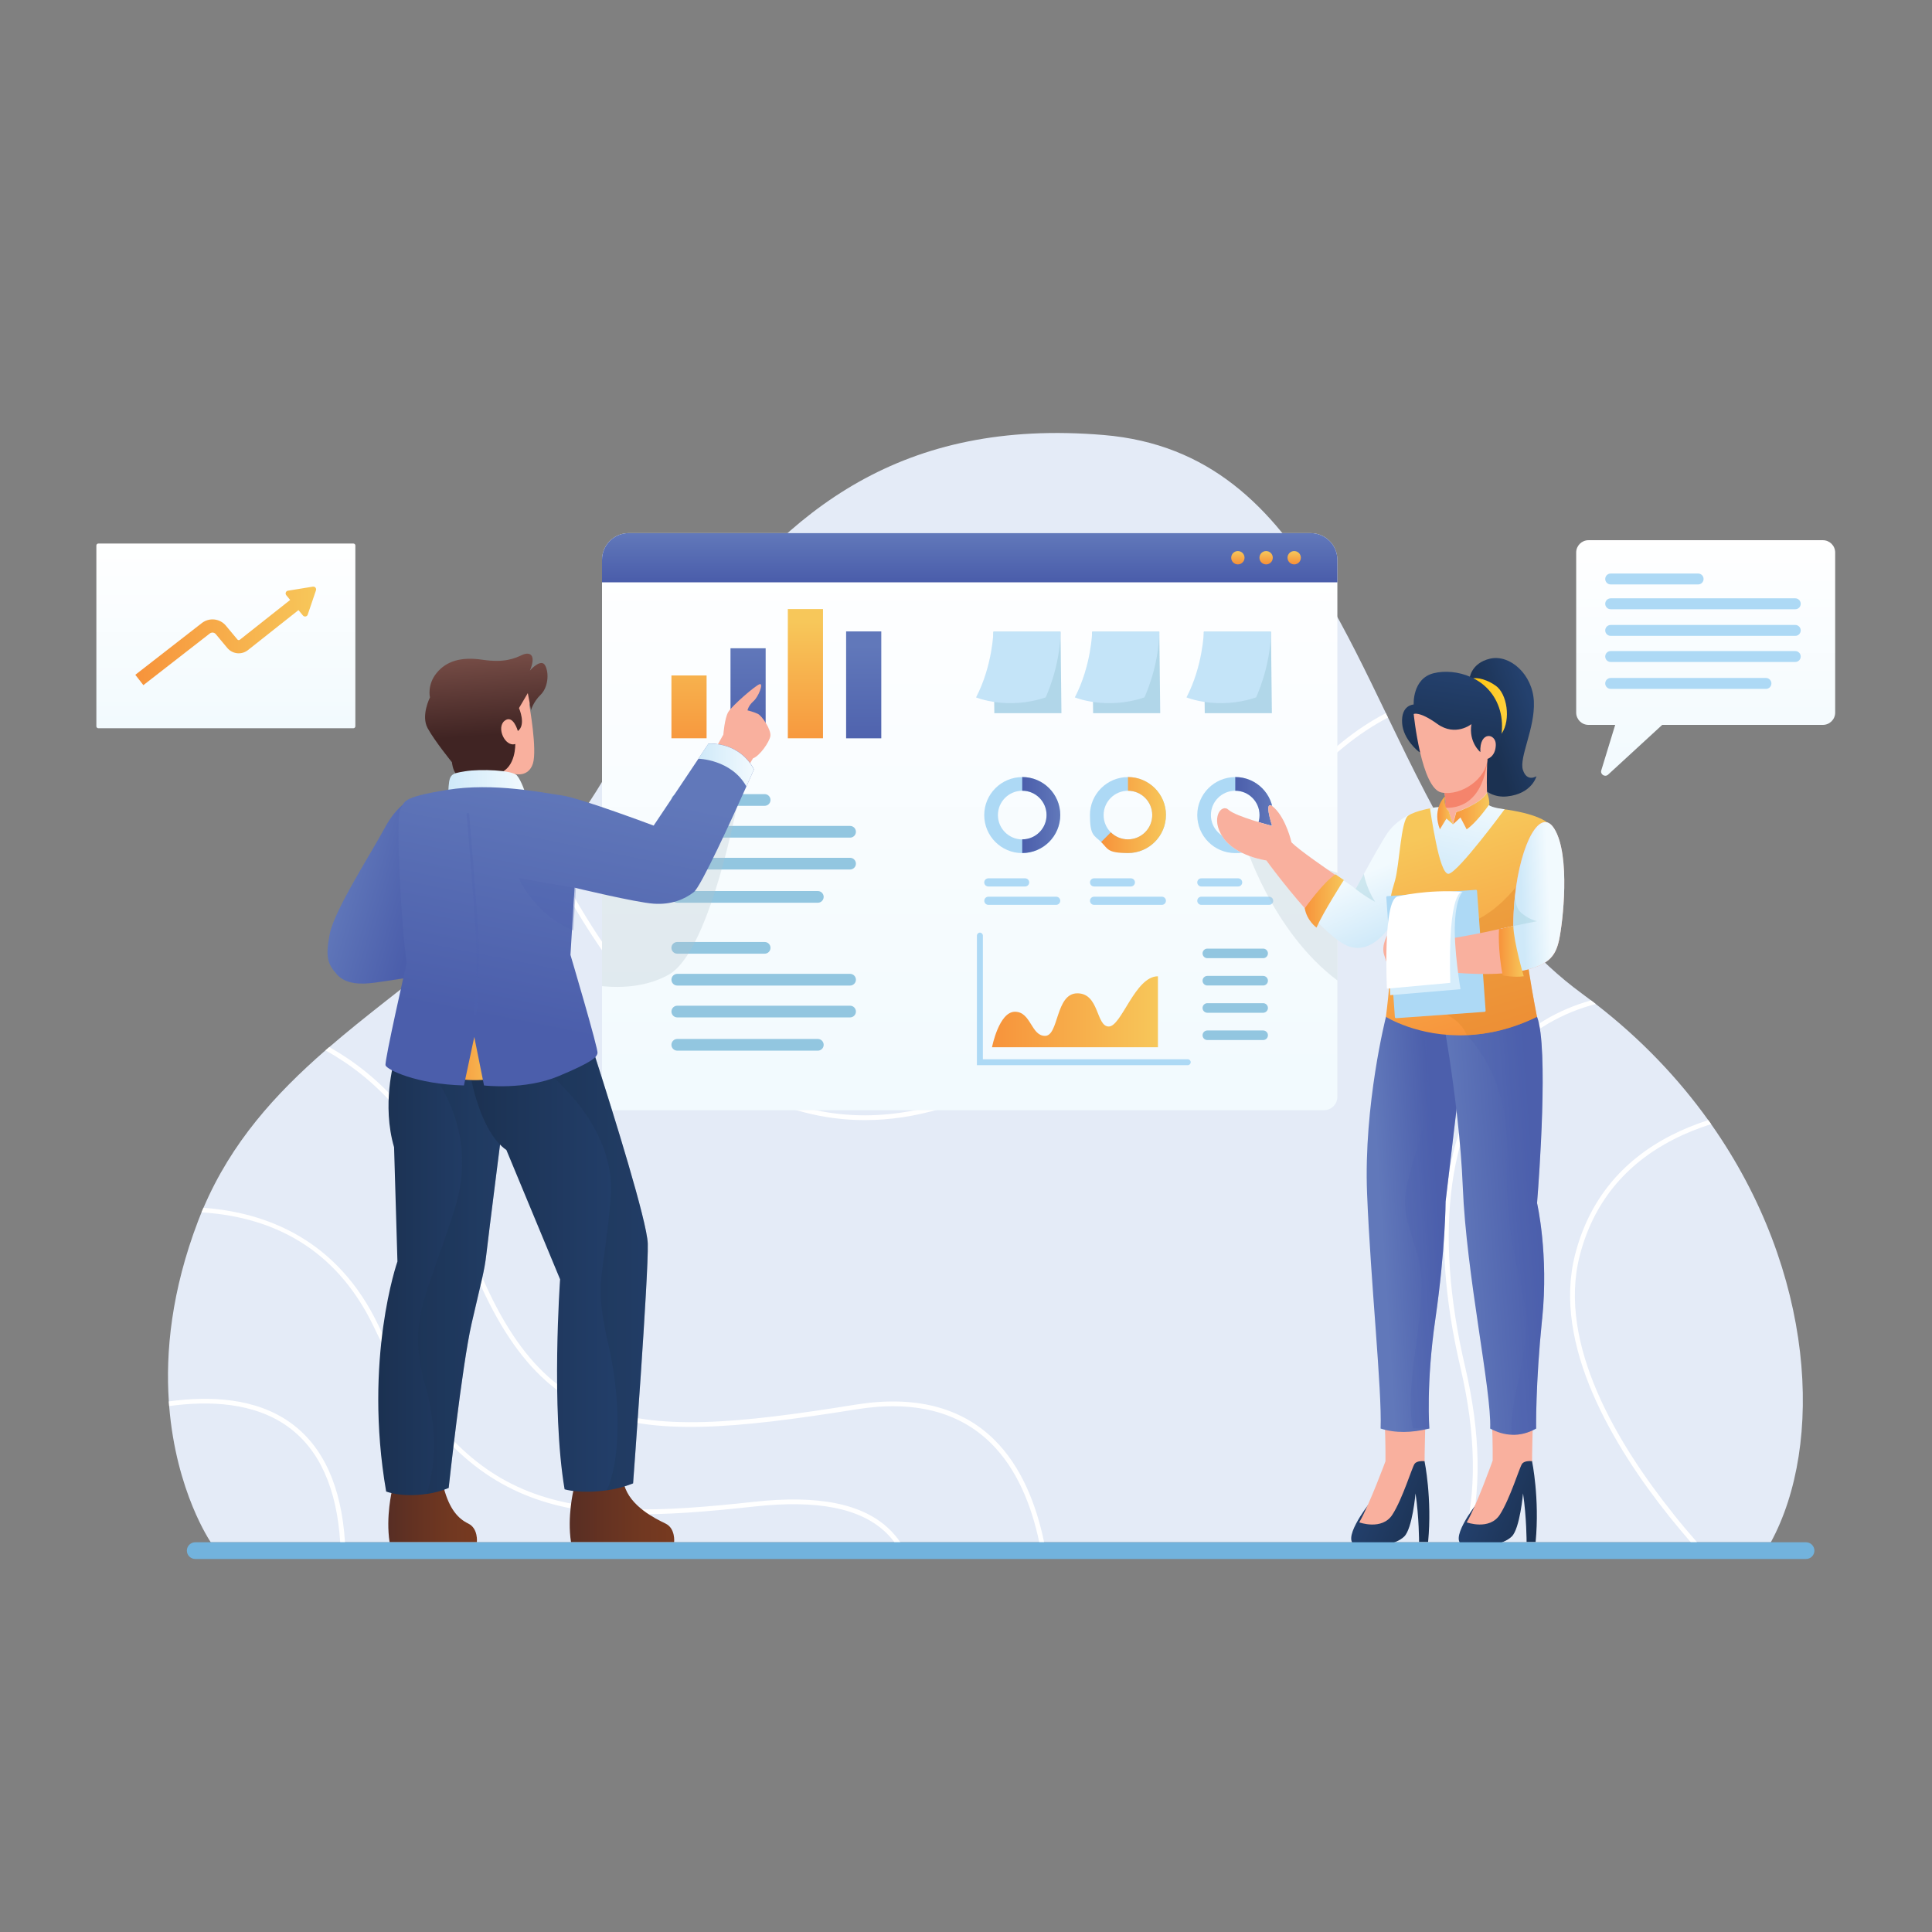 <svg xmlns="http://www.w3.org/2000/svg" xmlns:xlink="http://www.w3.org/1999/xlink" id="Layer_1" x="0px" y="0px" viewBox="0 0 1000 1000" style="enable-background:new 0 0 1000 1000;" xml:space="preserve"><rect x="0" y="0" width="1000" height="1000" fill="#808080" stroke="none"/><style type="text/css">	.st0{fill:#E4EBF7;}	.st1{fill:#FFFFFF;}	.st2{fill:url(#SVGID_1_);}	.st3{fill:url(#SVGID_00000065760762149562708200000007158640465174321540_);}	.st4{fill:url(#SVGID_00000147181608097034004890000016474088600327726245_);}	.st5{fill:url(#SVGID_00000062870613824248033710000007069799781996242609_);}	.st6{fill:url(#SVGID_00000085240884677710493760000013111325017339425467_);}	.st7{opacity:0.7;}	.st8{fill:#92C6E0;}	.st9{fill:#ADD9F5;}	.st10{fill:url(#SVGID_00000020381242496609320700000009600856094211419317_);}	.st11{fill:url(#SVGID_00000163793550675111898580000015749047546818103738_);}	.st12{fill:url(#SVGID_00000007423628440658704890000009515449966599372423_);}	.st13{fill:url(#SVGID_00000044149597123283747540000011992608327907617978_);}	.st14{fill:url(#SVGID_00000068670367628347453370000017584628901239709830_);}	.st15{fill:url(#SVGID_00000164482719951049701550000002339367540745041570_);}	.st16{fill:url(#SVGID_00000139274122614151508280000009251014538772993453_);}	.st17{fill:url(#SVGID_00000072960452572382132670000009535101432137338557_);}	.st18{opacity:0.3;fill:#B0C1CC;enable-background:new    ;}	.st19{fill:url(#SVGID_00000034061926466296362550000017818399653440608918_);}	.st20{fill:#F9B09E;}	.st21{fill:url(#SVGID_00000114752575342392398950000008260538541741630881_);}	.st22{fill:url(#SVGID_00000043440250242463571900000012684668924235140006_);}	.st23{opacity:0.3;fill:#4D63AE;enable-background:new    ;}	.st24{fill:url(#SVGID_00000017500556570304798870000017616494442016206472_);}	.st25{fill:url(#SVGID_00000134937018759353252680000014457295605351481488_);}	.st26{fill:url(#SVGID_00000182490482891869178410000009058849487957136826_);}	.st27{opacity:0.5;fill:#E48C31;enable-background:new    ;}	.st28{fill:url(#SVGID_00000003099733903420041320000016862857018057332378_);}	.st29{opacity:0.4;fill:#9FCEDB;enable-background:new    ;}	.st30{fill:url(#SVGID_00000001636194198264348680000010787002471033280906_);}	.st31{fill:url(#SVGID_00000070089323841997103760000018210073281281790347_);}	.st32{fill:url(#SVGID_00000047748076473215534410000000175523400453074060_);}	.st33{fill:url(#SVGID_00000069355804075242267330000015642479347866145191_);}	.st34{fill:#F5846C;}	.st35{fill:url(#SVGID_00000008134299197778362570000005294885529566438574_);}	.st36{fill:url(#SVGID_00000096039481673298465250000005610614796598718906_);}	.st37{fill:url(#SVGID_00000085934167721914665120000018335876513068908940_);}	.st38{fill:url(#SVGID_00000022547466092192112070000015289741150188608416_);}	.st39{fill:#D6EDFB;}	.st40{fill:url(#SVGID_00000054947845858193948500000000734774265554405542_);}	.st41{fill:url(#SVGID_00000059299990501671894600000011636235610476466327_);}	.st42{fill:url(#SVGID_00000132784823071924067270000018310683435295385006_);}	.st43{opacity:0.3;fill:#1C3253;enable-background:new    ;}	.st44{fill:url(#SVGID_00000143613833820617470950000007321460236287805863_);}	.st45{fill:url(#SVGID_00000110447673320721299220000017981230131694352519_);}	.st46{fill:url(#SVGID_00000152242438394901440120000013724370656447180688_);}	.st47{fill:url(#SVGID_00000041278674207672310120000007281002461236504707_);}	.st48{fill:url(#SVGID_00000182489984960446847690000006091319916945853323_);}	.st49{fill:url(#SVGID_00000139262354590207575010000012959716923479177361_);}	.st50{fill:url(#SVGID_00000027563592896339285210000004768479807159933065_);}	.st51{fill:#72B3DD;}	.st52{fill:url(#SVGID_00000165931537358310704830000009284096520032013483_);}	.st53{fill:url(#SVGID_00000080904640654245196640000009334629480348061831_);}	.st54{fill:url(#SVGID_00000151533965274406190190000014830091171811471022_);}</style><g>	<g id="Illustration">		<g>			<g>				<path class="st0" d="M916.56,798.26H109.09c0,0-17.95-25.98-21.53-70.48c-0.07-0.79-0.15-1.61-0.17-2.41     c-1.74-25.65,1.34-57.24,15.15-93.4c0.57-1.49,1.17-2.98,1.76-4.45c0.32-0.79,0.67-1.59,1.02-2.36     c14.5-33.95,37.2-58.9,63.13-81.5l1.99-1.69c35.98-31.02,77.9-57.89,112.77-98.17c0.62-0.7,1.22-1.42,1.81-2.14     c9.51-11.17,18.45-23.37,26.6-36.98c14.9-24.91,29.63-48.95,45.37-70.9c0.67-0.97,1.37-1.91,2.06-2.86     c48.97-67.47,108.02-114.51,212.2-105.76c54.71,4.57,87.02,37.27,113.02,80.38c0.42,0.72,0.87,1.42,1.29,2.14     c11.3,19.05,21.46,40.01,31.79,61.46c0.37,0.74,0.74,1.51,1.09,2.28c25.43,52.67,52.27,107.7,100.57,143.01     c1.51,1.12,3.03,2.23,4.52,3.38c0.82,0.62,1.64,1.24,2.46,1.89c23.57,18.23,42.84,38.64,58.21,60.1c0.5,0.7,0.99,1.37,1.47,2.06     c53.86,76.51,58.53,165.64,30.89,216.45L916.56,798.26z"></path>				<g>					<path class="st1" d="M540.39,798.26h-2.48c-4.02-19.15-11.57-38.07-25.16-51.4c-16.59-16.29-39.98-22.15-69.53-17.38      c-64.24,10.33-104.94,13.51-135.96,0.74c-32.01-13.19-53.84-44.03-73.01-103.16c-14.4-44.43-40.55-69.38-65.81-83.41l1.99-1.69      c25.45,14.33,51.68,39.66,66.18,84.36c37.85,116.86,84.01,120.39,206.24,100.72c30.4-4.89,54.51,1.19,71.67,18.05      c14.06,13.81,21.8,33.43,25.9,53.14L540.39,798.26z"></path>					<path class="st1" d="M465.94,798.26h-2.98c-1.29-1.74-2.76-3.4-4.37-4.97c-13.16-12.69-35.49-17.11-68.27-13.51      c-50.34,5.56-85.38,6.53-115.52-4.84c-33.28-12.57-58.28-39.61-81.06-87.66c-17.58-37.08-47.65-57.14-89.45-59.77      c0.32-0.79,0.67-1.59,1.02-2.36c31.81,2.33,69.23,15.89,90.67,61.09c45.69,96.38,96.63,101.87,194.12,91.11      c33.52-3.7,56.5,0.94,70.23,14.18c2.14,2.06,4.02,4.32,5.66,6.73L465.94,798.26z"></path>					<path class="st1" d="M178.57,798.26h-2.48c-1.79-28.04-10.83-48.05-26.99-59.75c-17.53-12.69-41-13.58-61.54-10.73      c-0.07-0.79-0.15-1.61-0.17-2.41c20.98-2.91,45.05-1.94,63.13,11.15C167.32,748.66,176.73,769.37,178.57,798.26z"></path>					<path class="st1" d="M825.97,519.68c-17.51,4.54-32.8,13.43-45.02,26.4c-31.19,33.1-39.24,90.34-22.65,161.17      c8.17,34.87,8.64,65.34,1.49,91.01h-2.56c7.25-25.43,6.83-55.7-1.32-90.47c-16.79-71.64-8.52-129.68,23.27-163.4      c12.09-12.86,27.17-21.8,44.33-26.6C824.33,518.41,825.15,519.03,825.97,519.68L825.97,519.68z"></path>					<path class="st1" d="M865.97,783.46c4.1,5.14,8.27,10.08,12.42,14.8h-3.25c-3.68-4.25-7.38-8.67-11.05-13.24      c-28.88-36.11-60.82-88.93-48.82-135.66c7.08-27.66,23.79-48.42,49.67-61.69c6.21-3.18,12.71-5.79,19.27-7.9      c0.5,0.7,0.99,1.37,1.47,2.06c-6.63,2.11-13.24,4.74-19.62,8.02c-25.23,12.94-41.5,33.18-48.4,60.1      c-11.72,45.77,19.82,97.84,48.35,133.5L865.97,783.46z"></path>					<path class="st1" d="M718.42,371.42c-31.59,16.39-55.1,47.01-80.68,80.29c-36.11,47.01-77.01,100.3-150.79,122.15      c-13.31,3.95-26.45,5.91-39.31,5.91c-21.43,0-42.17-5.46-62.03-16.32c-47.41-25.98-81.53-78.77-101.82-118.48      c-0.2-0.4-0.42-0.79-0.62-1.19c0.62-0.7,1.22-1.42,1.81-2.14c22.1,43.81,55.9,94.54,101.79,119.67      c31.22,17.06,64.67,20.49,99.48,10.18c73.01-21.63,113.66-74.57,149.54-121.28c25.8-33.6,49.54-64.54,81.5-81.08      c0.37,0.74,0.74,1.51,1.09,2.28L718.42,371.42z"></path>					<path class="st1" d="M685.54,307.68c-46.19,14.97-98.31,53.42-168.12,123.69c-26.47,26.67-50.63,40.06-72.09,40.06      s-11.82-1.04-17.38-3.15c-29.43-11.15-52.12-50.78-67.42-117.81c-1.29-5.61-2.46-11.2-3.55-16.69      c0.67-0.97,1.37-1.91,2.06-2.86c10.5,54.61,30.99,120.37,69.78,135.04c24.46,9.26,53.69-2.96,86.87-36.33      c69.86-70.33,122.18-108.89,168.59-124.12c0.42,0.72,0.87,1.42,1.29,2.14L685.54,307.68z"></path>				</g>			</g>			<g>				<g>											<linearGradient id="SVGID_1_" gradientUnits="userSpaceOnUse" x1="501.909" y1="445.618" x2="501.909" y2="722.805" gradientTransform="matrix(1 0 0 -1 0 1002)">						<stop offset="0" style="stop-color:#F2FAFE"></stop>						<stop offset="1" style="stop-color:#FFFFFF"></stop>					</linearGradient>					<path class="st2" d="M692.22,289.77v277.93c0,3.82-3.1,6.93-6.9,6.93H318.5c-3.82,0-6.9-3.1-6.9-6.93V289.77      c0-7.65,6.18-13.83,13.83-13.83h352.95C686.03,275.94,692.22,282.13,692.22,289.77L692.22,289.77z"></path>					<g>													<linearGradient id="SVGID_00000086670947587030030970000003113198583841847180_" gradientUnits="userSpaceOnUse" x1="356.635" y1="612.472" x2="356.635" y2="680.291" gradientTransform="matrix(1 0 0 -1 0 1002)">							<stop offset="0" style="stop-color:#F7933B"></stop>							<stop offset="1" style="stop-color:#F7C75A"></stop>						</linearGradient>													<rect x="347.53" y="349.62" style="fill:url(#SVGID_00000086670947587030030970000003113198583841847180_);" width="18.2" height="32.51"></rect>													<linearGradient id="SVGID_00000025430819881847531240000003599109545559060118_" gradientUnits="userSpaceOnUse" x1="387.205" y1="609.194" x2="387.205" y2="667.999" gradientTransform="matrix(1 0 0 -1 0 1002)">							<stop offset="0" style="stop-color:#4B5EAB"></stop>							<stop offset="1" style="stop-color:#6178BA"></stop>						</linearGradient>													<rect x="378.1" y="335.54" style="fill:url(#SVGID_00000025430819881847531240000003599109545559060118_);" width="18.2" height="46.61"></rect>													<linearGradient id="SVGID_00000060021464910532949850000012303208044293624748_" gradientUnits="userSpaceOnUse" x1="416.88" y1="612.472" x2="416.88" y2="680.291" gradientTransform="matrix(1 0 0 -1 0 1002)">							<stop offset="0" style="stop-color:#F7933B"></stop>							<stop offset="1" style="stop-color:#F7C75A"></stop>						</linearGradient>													<rect x="407.78" y="315.25" style="fill:url(#SVGID_00000060021464910532949850000012303208044293624748_);" width="18.2" height="66.88"></rect>													<linearGradient id="SVGID_00000054253049137953929920000014984576740327923097_" gradientUnits="userSpaceOnUse" x1="447.053" y1="609.194" x2="447.053" y2="667.999" gradientTransform="matrix(1 0 0 -1 0 1002)">							<stop offset="0" style="stop-color:#4B5EAB"></stop>							<stop offset="1" style="stop-color:#6178BA"></stop>						</linearGradient>													<rect x="437.95" y="326.82" style="fill:url(#SVGID_00000054253049137953929920000014984576740327923097_);" width="18.2" height="55.33"></rect>					</g>					<g class="st7">						<polygon class="st8" points="549.4,369.14 514.66,369.14 514.19,326.97 548.93,326.97       "></polygon>						<path class="st9" d="M514.19,326.97c0,0-0.47,17.68-8.99,34c0,0,16.14,6.7,36.01,0c0,0,7.45-15.52,7.72-34H514.19z"></path>					</g>					<g class="st7">						<polygon class="st8" points="600.53,369.14 565.79,369.14 565.32,326.97 600.06,326.97       "></polygon>						<path class="st9" d="M565.32,326.97c0,0-0.47,17.68-8.99,34c0,0,16.14,6.7,36.01,0c0,0,7.45-15.52,7.72-34H565.32       L565.32,326.97z"></path>					</g>					<g class="st7">						<polygon class="st8" points="658.32,369.14 623.58,369.14 623.11,326.97 657.85,326.97       "></polygon>						<path class="st9" d="M623.11,326.97c0,0-0.47,17.68-8.99,34c0,0,16.14,6.7,36.01,0c0,0,7.45-15.52,7.72-34H623.11       L623.11,326.97z"></path>					</g>					<g>						<path class="st9" d="M530.6,458.84h-19.05c-1.17,0-2.11-0.94-2.11-2.11l0,0c0-1.17,0.94-2.11,2.11-2.11h19.05       c1.17,0,2.11,0.94,2.11,2.11l0,0C532.71,457.89,531.77,458.84,530.6,458.84z"></path>						<path class="st9" d="M546.67,468.35h-35.09c-1.17,0-2.11-0.94-2.11-2.11l0,0c0-1.17,0.94-2.11,2.11-2.11h35.09       c1.17,0,2.11,0.94,2.11,2.11l0,0C548.78,467.4,547.84,468.35,546.67,468.35L546.67,468.35z"></path>					</g>					<g>						<path class="st9" d="M585.34,458.84h-19.05c-1.17,0-2.11-0.94-2.11-2.11l0,0c0-1.17,0.94-2.11,2.11-2.11h19.05       c1.17,0,2.11,0.94,2.11,2.11l0,0C587.45,457.89,586.5,458.84,585.34,458.84z"></path>						<path class="st9" d="M601.38,468.35h-35.09c-1.17,0-2.11-0.94-2.11-2.11l0,0c0-1.17,0.94-2.11,2.11-2.11h35.09       c1.17,0,2.11,0.94,2.11,2.11l0,0C603.49,467.4,602.54,468.35,601.38,468.35z"></path>					</g>					<g>						<path class="st9" d="M640.86,458.84h-19.05c-1.17,0-2.11-0.94-2.11-2.11l0,0c0-1.17,0.94-2.11,2.11-2.11h19.05       c1.17,0,2.11,0.94,2.11,2.11l0,0C642.97,457.89,642.03,458.84,640.86,458.84z"></path>						<path class="st9" d="M656.9,468.35h-35.09c-1.17,0-2.11-0.94-2.11-2.11l0,0c0-1.17,0.94-2.11,2.11-2.11h35.09       c1.17,0,2.11,0.94,2.11,2.11l0,0C659.02,467.4,658.07,468.35,656.9,468.35z"></path>					</g>					<g>						<path class="st8" d="M395.78,417.09h-45.22c-1.69,0-3.03-1.37-3.03-3.03l0,0c0-1.69,1.37-3.03,3.03-3.03h45.22       c1.69,0,3.03,1.37,3.03,3.03l0,0C398.81,415.75,397.45,417.09,395.78,417.09z"></path>						<path class="st8" d="M439.99,433.56h-89.42c-1.69,0-3.03-1.37-3.03-3.03l0,0c0-1.69,1.37-3.03,3.03-3.03h89.42       c1.69,0,3.03,1.37,3.03,3.03l0,0C443.02,432.22,441.65,433.56,439.99,433.56z"></path>						<path class="st8" d="M439.99,450.05h-89.42c-1.69,0-3.03-1.37-3.03-3.03l0,0c0-1.69,1.37-3.03,3.03-3.03h89.42       c1.69,0,3.03,1.37,3.03,3.03l0,0C443.02,448.71,441.65,450.05,439.99,450.05z"></path>						<path class="st8" d="M423.3,467.26h-72.74c-1.69,0-3.03-1.37-3.03-3.03l0,0c0-1.69,1.37-3.03,3.03-3.03h72.74       c1.69,0,3.03,1.37,3.03,3.03l0,0C426.33,465.91,424.96,467.26,423.3,467.26z"></path>					</g>					<g>						<path class="st8" d="M395.78,493.63h-45.22c-1.69,0-3.03-1.37-3.03-3.03l0,0c0-1.69,1.37-3.03,3.03-3.03h45.22       c1.69,0,3.03,1.37,3.03,3.03l0,0C398.81,492.29,397.45,493.63,395.78,493.63z"></path>						<path class="st8" d="M439.99,510.12h-89.42c-1.69,0-3.03-1.37-3.03-3.03l0,0c0-1.69,1.37-3.03,3.03-3.03h89.42       c1.69,0,3.03,1.37,3.03,3.03l0,0C443.02,508.78,441.65,510.12,439.99,510.12z"></path>						<path class="st8" d="M439.99,526.61h-89.42c-1.69,0-3.03-1.37-3.03-3.03l0,0c0-1.69,1.37-3.03,3.03-3.03h89.42       c1.69,0,3.03,1.37,3.03,3.03l0,0C443.02,525.27,441.65,526.61,439.99,526.61z"></path>						<path class="st8" d="M423.3,543.82h-72.74c-1.69,0-3.03-1.37-3.03-3.03l0,0c0-1.69,1.37-3.03,3.03-3.03h72.74       c1.69,0,3.03,1.37,3.03,3.03l0,0C426.33,542.48,424.96,543.82,423.3,543.82z"></path>					</g>					<g>						<path class="st9" d="M529.11,402.22c-10.85,0-19.67,8.82-19.67,19.67c0,10.85,8.79,19.67,19.67,19.67       c10.88,0,19.67-8.82,19.67-19.67C548.78,411.03,539.97,402.22,529.11,402.22z M529.11,434.48c-6.93,0-12.59-5.64-12.59-12.59       c0-6.95,5.64-12.59,12.59-12.59s12.59,5.64,12.59,12.59C541.7,428.84,536.09,434.48,529.11,434.48z"></path>													<linearGradient id="SVGID_00000073680602685358006060000008496333308181962624_" gradientUnits="userSpaceOnUse" x1="529.114" y1="580.139" x2="548.781" y2="580.139" gradientTransform="matrix(1 0 0 -1 0 1002)">							<stop offset="0" style="stop-color:#4B5EAB"></stop>							<stop offset="1" style="stop-color:#6178BA"></stop>						</linearGradient>						<path style="fill:url(#SVGID_00000073680602685358006060000008496333308181962624_);" d="M548.78,421.86       c0,10.85-8.82,19.67-19.67,19.67v-7.08c6.95,0,12.59-5.64,12.59-12.59s-5.61-12.59-12.59-12.59v-7.08       C539.97,402.19,548.78,411.01,548.78,421.86z"></path>					</g>					<g>						<path class="st9" d="M583.82,402.22L583.82,402.22c-10.85,0-19.67,8.82-19.67,19.67c0,10.85,2.21,10.38,5.81,13.96       c3.55,3.53,8.42,5.71,13.86,5.71c10.85,0,19.67-8.82,19.67-19.67C603.49,411.03,594.7,402.24,583.82,402.22z M583.82,434.48       c-3.45,0-6.58-1.39-8.87-3.65c-2.31-2.28-3.72-5.44-3.72-8.94c0-6.93,5.64-12.59,12.59-12.59l0,0       c6.95,0,12.57,5.64,12.57,12.59c0,6.95-5.61,12.59-12.59,12.59H583.82z"></path>													<linearGradient id="SVGID_00000093147503671080250810000018222603234272129157_" gradientUnits="userSpaceOnUse" x1="569.964" y1="580.139" x2="603.513" y2="580.139" gradientTransform="matrix(1 0 0 -1 0 1002)">							<stop offset="0" style="stop-color:#F7933B"></stop>							<stop offset="1" style="stop-color:#F7C75A"></stop>						</linearGradient>						<path style="fill:url(#SVGID_00000093147503671080250810000018222603234272129157_);" d="M603.49,421.86       c0,10.85-8.82,19.67-19.67,19.67c-10.85,0-10.31-2.19-13.86-5.71l4.99-5.02c2.26,2.26,5.39,3.65,8.87,3.65       c6.95,0,12.59-5.64,12.59-12.59s-5.61-12.57-12.57-12.59v-7.08c10.85,0,19.67,8.82,19.67,19.67H603.49z"></path>					</g>					<g>						<path class="st9" d="M639.37,402.22L639.37,402.22c-10.85,0-19.67,8.82-19.67,19.67c0,10.85,8.79,19.67,19.67,19.67       s14.48-4.49,17.66-11.03c1.29-2.61,2.01-5.54,2.01-8.64C659.04,411.03,650.25,402.24,639.37,402.22L639.37,402.22z        M639.35,434.48c-6.93,0-12.59-5.64-12.59-12.59c0-6.95,5.64-12.59,12.59-12.59l0,0c6.95,0,12.57,5.64,12.57,12.59       c0,6.95-0.47,3.85-1.27,5.54C648.59,431.6,644.31,434.48,639.35,434.48L639.35,434.48z"></path>													<linearGradient id="SVGID_00000174592821319794613280000000807605875482846383_" gradientUnits="userSpaceOnUse" x1="639.372" y1="585.652" x2="659.04" y2="585.652" gradientTransform="matrix(1 0 0 -1 0 1002)">							<stop offset="0" style="stop-color:#4B5EAB"></stop>							<stop offset="1" style="stop-color:#6178BA"></stop>						</linearGradient>						<path style="fill:url(#SVGID_00000174592821319794613280000000807605875482846383_);" d="M659.04,421.86       c0,3.1-0.72,6.01-2.01,8.64l-6.36-3.1c0.82-1.66,1.27-3.55,1.27-5.54c0-6.93-5.61-12.57-12.57-12.59v-7.08       C650.22,402.19,659.04,411.01,659.04,421.86L659.04,421.86z"></path>					</g>					<g>						<path class="st9" d="M614.76,551.34H505.65v-67.07c0-0.84,0.7-1.54,1.54-1.54s1.54,0.7,1.54,1.54v63.99h106.04       c0.84,0,1.54,0.7,1.54,1.54S615.61,551.34,614.76,551.34z"></path>													<linearGradient id="SVGID_00000038396327671014873370000009288974430425576596_" gradientUnits="userSpaceOnUse" x1="513.469" y1="478.311" x2="599.341" y2="478.311" gradientTransform="matrix(1 0 0 -1 0 1002)">							<stop offset="0" style="stop-color:#F7933B"></stop>							<stop offset="1" style="stop-color:#F7C75A"></stop>						</linearGradient>						<path style="fill:url(#SVGID_00000038396327671014873370000009288974430425576596_);" d="M513.47,542.03       c0,0,3.55-18.35,11.87-18.35c8.32,0,8.32,12.49,15.57,12.49c7.25,0,5.31-22.03,16.74-22.03s9.61,17.18,16.24,17.18       c6.63,0,13.58-26,25.45-26v36.73h-85.87L513.47,542.03z"></path>					</g>					<g>						<path class="st8" d="M653.8,495.96h-28.88c-1.37,0-2.48-1.12-2.48-2.48l0,0c0-1.37,1.12-2.48,2.48-2.48h28.88       c1.37,0,2.48,1.12,2.48,2.48l0,0C656.28,494.85,655.17,495.96,653.8,495.96z"></path>						<path class="st8" d="M653.8,510.09h-28.88c-1.37,0-2.48-1.12-2.48-2.48l0,0c0-1.37,1.12-2.48,2.48-2.48h28.88       c1.37,0,2.48,1.12,2.48,2.48l0,0C656.28,508.98,655.17,510.09,653.8,510.09z"></path>						<path class="st8" d="M653.8,524.2h-28.88c-1.37,0-2.48-1.12-2.48-2.48l0,0c0-1.37,1.12-2.48,2.48-2.48h28.88       c1.37,0,2.48,1.12,2.48,2.48l0,0C656.28,523.08,655.17,524.2,653.8,524.2z"></path>						<path class="st8" d="M653.8,538.33h-28.88c-1.37,0-2.48-1.12-2.48-2.48l0,0c0-1.37,1.12-2.48,2.48-2.48h28.88       c1.37,0,2.48,1.12,2.48,2.48l0,0C656.28,537.21,655.17,538.33,653.8,538.33z"></path>					</g>				</g>									<linearGradient id="SVGID_00000109731728221319161000000017040369847176779698_" gradientUnits="userSpaceOnUse" x1="501.909" y1="702.144" x2="501.909" y2="725.785" gradientTransform="matrix(1 0 0 -1 0 1002)">					<stop offset="0" style="stop-color:#4B5EAB"></stop>					<stop offset="1" style="stop-color:#6178BA"></stop>				</linearGradient>				<path style="fill:url(#SVGID_00000109731728221319161000000017040369847176779698_);" d="M692.22,289.77v11.65H311.6v-11.65     c0-7.65,6.18-13.83,13.83-13.83h352.95C686.03,275.94,692.22,282.13,692.22,289.77z"></path>				<g>											<linearGradient id="SVGID_00000073705550256344998390000006310692502068740530_" gradientUnits="userSpaceOnUse" x1="640.713" y1="710.289" x2="640.713" y2="716.696" gradientTransform="matrix(1 0 0 -1 0 1002)">						<stop offset="0" style="stop-color:#F7933B"></stop>						<stop offset="1" style="stop-color:#F7C75A"></stop>					</linearGradient>					<path style="fill:url(#SVGID_00000073705550256344998390000006310692502068740530_);" d="M644.17,288.68      c0,1.91-1.54,3.45-3.45,3.45c-1.91,0-3.45-1.54-3.45-3.45c0-1.91,1.54-3.45,3.45-3.45      C642.63,285.23,644.17,286.77,644.17,288.68z"></path>											<linearGradient id="SVGID_00000103251287658268478470000015634275224358875271_" gradientUnits="userSpaceOnUse" x1="655.34" y1="710.289" x2="655.34" y2="716.696" gradientTransform="matrix(1 0 0 -1 0 1002)">						<stop offset="0" style="stop-color:#F7933B"></stop>						<stop offset="1" style="stop-color:#F7C75A"></stop>					</linearGradient>					<path style="fill:url(#SVGID_00000103251287658268478470000015634275224358875271_);" d="M658.79,288.68      c0,1.91-1.54,3.45-3.45,3.45c-1.91,0-3.45-1.54-3.45-3.45c0-1.91,1.54-3.45,3.45-3.45      C657.25,285.23,658.79,286.77,658.79,288.68z"></path>											<linearGradient id="SVGID_00000113330332347916288190000003651113713489229503_" gradientUnits="userSpaceOnUse" x1="669.867" y1="710.289" x2="669.867" y2="716.696" gradientTransform="matrix(1 0 0 -1 0 1002)">						<stop offset="0" style="stop-color:#F7933B"></stop>						<stop offset="1" style="stop-color:#F7C75A"></stop>					</linearGradient>					<path style="fill:url(#SVGID_00000113330332347916288190000003651113713489229503_);" d="M673.32,288.68      c0,1.91-1.54,3.45-3.45,3.45c-1.91,0-3.45-1.54-3.45-3.45c0-1.91,1.54-3.45,3.45-3.45      C671.78,285.23,673.32,286.77,673.32,288.68z"></path>				</g>				<path class="st18" d="M387.19,386.52c0,0-15.74,104.03-41.22,118.06c-11,6.08-23.59,6.9-34.37,5.86V449.9l75.59-63.35V386.52z"></path>				<path class="st18" d="M692.22,451.78v55.7c-34.05-25.48-48.05-71.49-48.05-71.49L692.22,451.78z"></path>				<g>					<g>													<linearGradient id="SVGID_00000097491747723271749160000000399562378037665185_" gradientUnits="userSpaceOnUse" x1="741.729" y1="215.18" x2="706.515" y2="230.85" gradientTransform="matrix(1 0 0 -1 0 1002)">							<stop offset="0" style="stop-color:#1B3151"></stop>							<stop offset="1" style="stop-color:#24416E"></stop>						</linearGradient>						<path style="fill:url(#SVGID_00000097491747723271749160000000399562378037665185_);" d="M737.34,756.34       c0,0,4,19.27,1.84,41.79h-4.67c0,0,0-12.81-1.84-25.16c0,0-1.61,18.2-5.84,22.32c-4.22,4.1-14.33,6.11-24.21,4.67       c-9.88-1.44,5.98-21.58,5.98-21.58L729.14,755c0,0,6.11-5.76,8.17,1.34H737.34z"></path>						<path class="st20" d="M712.53,646.43c0,0,4.92,85.25,4.59,109.91c0,0-8.42,22.82-13.58,31.64c0,0,11.82,4.32,17.16-4       c5.34-8.32,10.16-24.49,11.5-26.32c1.34-1.84,5.17-1.34,5.17-1.34s-0.05-21.75,2.16-51.06c2.21-29.3,4-38.64,3.1-47.73       L712.53,646.43L712.53,646.43z"></path>					</g>					<g>													<linearGradient id="SVGID_00000065063503610393475250000015696676622208039817_" gradientUnits="userSpaceOnUse" x1="798.5" y1="215.857" x2="762.07" y2="230.334" gradientTransform="matrix(1 0 0 -1 0 1002)">							<stop offset="0" style="stop-color:#1B3151"></stop>							<stop offset="1" style="stop-color:#24416E"></stop>						</linearGradient>						<path style="fill:url(#SVGID_00000065063503610393475250000015696676622208039817_);" d="M792.99,756.34       c0,0,4,19.27,1.84,41.79h-4.67c0,0,0-12.81-1.84-25.16c0,0-1.61,18.2-5.84,22.32c-4.22,4.1-14.33,6.11-24.21,4.67       c-9.88-1.44,5.98-21.58,5.98-21.58L784.79,755c0,0,6.11-5.76,8.17,1.34H792.99z"></path>						<path class="st20" d="M768.18,646.43c0,0,4.77,84.93,4.42,109.56c0,0-8.27,23.17-13.43,31.98c0,0,11.82,4.32,17.16-4       c5.34-8.32,10.16-24.49,11.5-26.32c1.34-1.84,5.17-1.34,5.17-1.34s-0.05-21.75,2.16-51.06c2.21-29.3,4.22-45.74,3.35-54.83       L768.18,646.43L768.18,646.43z"></path>					</g>					<g>													<linearGradient id="SVGID_00000004520098797934838760000002417150609834371759_" gradientUnits="userSpaceOnUse" x1="744.863" y1="370.775" x2="714.964" y2="368.838" gradientTransform="matrix(1 0 0 -1 0 1002)">							<stop offset="0" style="stop-color:#4B5EAB"></stop>							<stop offset="1" style="stop-color:#6178BA"></stop>						</linearGradient>						<path style="fill:url(#SVGID_00000004520098797934838760000002417150609834371759_);" d="M760.33,521.37       c-0.07,0.62-0.17,1.29-0.27,2.09c-2.66,20.59-11.82,98.46-11.82,98.46s-0.05,24.51-5.31,60.89       c-4.89,33.65-3.1,56.59-3.1,56.59c-9.16,2.28-17.63,2.46-25.23,0c0.77-19.69-5.14-75.54-7-121.56       c-1.84-46.02,9.78-91.56,9.78-91.56L760.33,521.37L760.33,521.37z"></path>						<path class="st23" d="M760.06,523.45c-2.66,20.59-11.82,98.46-11.82,98.46s-0.05,24.51-5.31,60.89       c-4.89,33.65-3.1,56.59-3.1,56.59h-8.44c-5.36-24.49,9.36-66.63,2.48-89.3c-7.77-25.7-9.81-25.7,0-56.84       c9.81-31.12,2.09-62.48,2.09-62.48L760.06,523.45L760.06,523.45z"></path>					</g>					<g>													<linearGradient id="SVGID_00000163778041012317207690000014403173692818708410_" gradientUnits="userSpaceOnUse" x1="795.424" y1="376.469" x2="751.917" y2="373.265" gradientTransform="matrix(1 0 0 -1 0 1002)">							<stop offset="0" style="stop-color:#4B5EAB"></stop>							<stop offset="1" style="stop-color:#6178BA"></stop>						</linearGradient>						<path style="fill:url(#SVGID_00000163778041012317207690000014403173692818708410_);" d="M798.18,682.83       c-3.45,33.82-3.08,56.59-3.08,56.59c-4.1,2.28-8.32,3.4-12.69,3.2c-3.6-0.12-7.3-1.17-11.1-3.2       c0.77-19.69-12.32-79.14-14.18-125.16C755.29,568.25,744.34,513,744.34,513l34.1,8.32l8.99,2.63l8.15,2.38       c6.03,15.87,0.97,84.26,0.1,94.99c-0.07,0.92-0.1,1.42-0.1,1.42s6.11,26.27,2.63,60.12L798.18,682.83z"></path>						<path class="st23" d="M798.18,682.83c-3.45,33.82-3.08,56.59-3.08,56.59c-4.1,2.28-8.32,3.4-12.69,3.2       c-1.61-19.62,11.35-44.38,6.28-69.66c-6.43-32.33-9.34-40.03-8.69-78.62c0.65-38.59-20.81-58.51-20.81-58.51l19.22-14.5       l8.99,2.63l8.15,2.38c6.03,15.87,0.97,84.26,0.1,94.99c-0.07,0.92-0.1,1.42-0.1,1.42s6.11,26.27,2.63,60.12V682.83z"></path>					</g>											<linearGradient id="SVGID_00000032633459761225631260000011651593356478756263_" gradientUnits="userSpaceOnUse" x1="708.306" y1="512.181" x2="694.301" y2="544.985" gradientTransform="matrix(1 0 0 -1 0 1002)">						<stop offset="0" style="stop-color:#CFE9F9"></stop>						<stop offset="1" style="stop-color:#F2FAFE"></stop>					</linearGradient>					<path style="fill:url(#SVGID_00000032633459761225631260000011651593356478756263_);" d="M735.95,433.71l-14.75,42.91      c0,0-9.66,18.38-23.54,13.04c-4.49-1.74-10.5-6.98-16.56-13.31c-12.69-13.19-25.63-30.99-25.63-30.99s-15.99-2.21-22.55-12.09      c-6.56-9.88-0.67-17.56,3-14.11c3.68,3.43,22.55,8.32,22.55,8.32s-5.12-15.22,1.12-9.34c6.23,5.89,8.89,17.85,8.89,17.85      c4.02,4.02,17.61,13.41,26.15,19.2c2.43,1.64,4.45,2.98,5.71,3.82l0,0c0.92,0.62,1.44,0.97,1.44,0.97s1.76-3.28,4.17-7.67      c3.9-7.15,9.56-17.26,12.24-21.18c4.32-6.33,11.3-9.39,11.3-9.39l6.46,11.92L735.95,433.71z"></path>											<linearGradient id="SVGID_00000031897736450543610260000006245896858704075419_" gradientUnits="userSpaceOnUse" x1="776.314" y1="468.305" x2="745.496" y2="571.461" gradientTransform="matrix(1 0 0 -1 0 1002)">						<stop offset="0" style="stop-color:#F7933B"></stop>						<stop offset="1" style="stop-color:#F7C75A"></stop>					</linearGradient>					<path style="fill:url(#SVGID_00000031897736450543610260000006245896858704075419_);" d="M795.55,526.31      c-13.26,6.46-25.58,9.04-36.36,9.51c-25.21,1.07-41.84-9.51-41.84-9.51s3.72-28.01,2.61-43.51      c-1.29-17.81-0.1-19.22,2.14-27.19c2.23-8,3-30.72,6.73-33.38c3.75-2.66,12.94-4.12,12.94-4.12s15.6-1.86,34.96,0.52      c19.37,2.41,24.09,7.08,24.09,7.08s-5.66,22.92-9.26,37.77c-1.09,4.49-1.99,8.27-2.48,10.43c-2.16,9.29,6.46,52.45,6.46,52.45      L795.55,526.31z"></path>					<path class="st27" d="M795.55,526.31c-13.26,6.46-25.58,9.04-36.36,9.51c-6.21-16.22-34.57-15.72-34.57-15.72l-3.55-40.5      c0,0,20.86,3.65,38.02-1.44c17.16-5.12,29.6-24.39,29.6-24.39l2.88,9.71c-1.09,4.49-1.99,8.27-2.48,10.43      c-2.16,9.29,6.46,52.45,6.46,52.45L795.55,526.31z"></path>					<path class="st9" d="M718.1,463.85l45.77-3.28c0.33-0.02,0.61,0.22,0.64,0.55l4.44,61.97c0.02,0.33-0.22,0.61-0.55,0.64      l-45.77,3.28c-0.33,0.02-0.61-0.22-0.64-0.55l-4.44-61.97C717.52,464.16,717.77,463.87,718.1,463.85z"></path>					<path class="st20" d="M807.02,486.35c-1.89,8.67-5.34,13.98-22.77,16.76c-2.06,0.32-4.25,0.57-6.48,0.72      c-16.74,1.24-37.03-1.61-37.03-1.61s-14.2,5.09-17.98,3.23c-3.77-1.89-4.52-5.91-6.31-11.13c-1.76-5.21,2.09-11.08,2.09-11.08      s-0.3,4.4,2.48,5.49c2.78,1.12,10.26-0.4,10.26-0.4c-4.1-5.54-4.22-10.88-1.54-9.09c2.66,1.76,8.49,8.1,8.49,8.1      c12.09-0.99,29.28-4.54,38.52-6.61c4-0.87,6.53-1.49,6.53-1.49c0.05-35.54,12.81-63.95,21.26-50.19      c8.44,13.78,4.32,48.62,2.46,57.29H807.02z"></path>											<linearGradient id="SVGID_00000175285467320994219070000017824699292359835553_" gradientUnits="userSpaceOnUse" x1="787.476" y1="537.257" x2="801.954" y2="538.002" gradientTransform="matrix(1 0 0 -1 0 1002)">						<stop offset="0" style="stop-color:#CFE9F9"></stop>						<stop offset="1" style="stop-color:#F2FAFE"></stop>					</linearGradient>					<path style="fill:url(#SVGID_00000175285467320994219070000017824699292359835553_);" d="M807.02,486.35      c-1.89,8.67-5.34,13.98-22.77,16.76c-2.06,0.32-4.25,0.57-6.48,0.72c2.41-9.68,0.87-17.81-0.99-23.09      c2.21-0.47,3.97-0.89,5.09-1.17c0.94-0.2,1.44-0.32,1.44-0.32c0-5.31,0.3-10.45,0.82-15.32c2.96-27.74,13.26-46.59,20.44-34.87      C813.01,442.84,808.88,477.69,807.02,486.35z"></path>					<path class="st29" d="M795.55,476.82l-13.66,2.76l0,0c0.94-0.22,1.44-0.35,1.44-0.35c0-5.31,0.3-10.45,0.82-15.32      c0.27,3.13,0.92,6.11,2.33,7.65c3.75,4.07,9.06,5.24,9.06,5.24V476.82z"></path>					<path class="st20" d="M694.6,455.24c-3.53,4.35-8.77,11.57-13.51,21.13c-12.69-13.19-25.63-30.99-25.63-30.99      s-15.99-2.21-22.55-12.09c-6.56-9.88-0.67-17.56,3-14.11c3.68,3.43,22.55,8.32,22.55,8.32s-5.12-15.22,1.12-9.34      c6.23,5.89,8.89,17.85,8.89,17.85c4.02,4.02,17.61,13.41,26.15,19.2L694.6,455.24z"></path>					<path class="st29" d="M711.86,466.81c-5.54-2.81-11.2-7.45-11.55-7.75c0.92,0.62,1.44,0.97,1.44,0.97s1.76-3.28,4.17-7.67      c1.71,8.57,5.91,14.45,5.91,14.45H711.86z"></path>					<g>													<linearGradient id="SVGID_00000124155178648726739970000003089685492712548237_" gradientUnits="userSpaceOnUse" x1="769.777" y1="623.033" x2="794.684" y2="631.874" gradientTransform="matrix(1 0 0 -1 0 1002)">							<stop offset="0" style="stop-color:#1B3151"></stop>							<stop offset="1" style="stop-color:#24416E"></stop>						</linearGradient>						<path style="fill:url(#SVGID_00000124155178648726739970000003089685492712548237_);" d="M760.61,351.46       c0,0,0.52-8.22,10.7-10.55c10.18-2.33,21.95,8.1,22.62,22.1c0.67,13.98-7.77,29.08-5.66,35.54c2.11,6.43,7,3.23,7,3.23       s-2.28,9.11-15.25,10.45c-12.96,1.32-18.28-12.12-18.28-12.12l-1.12-48.62L760.61,351.46z"></path>													<linearGradient id="SVGID_00000052078018291533510090000002855767110136664470_" gradientUnits="userSpaceOnUse" x1="762.594" y1="636.172" x2="780.002" y2="636.172" gradientTransform="matrix(1 0 0 -1 0 1002)">							<stop offset="0" style="stop-color:#FFC40C"></stop>							<stop offset="1" style="stop-color:#FFD13C"></stop>						</linearGradient>						<path style="fill:url(#SVGID_00000052078018291533510090000002855767110136664470_);" d="M762.59,351.06       c0,0,4.82-0.87,11.6,3.87c5.86,4.1,7.95,17.53,3.08,24.76S762.59,351.06,762.59,351.06L762.59,351.06z"></path>													<linearGradient id="SVGID_00000140692685405082364230000015421703217454239148_" gradientUnits="userSpaceOnUse" x1="749.309" y1="611.23" x2="755.741" y2="655.135" gradientTransform="matrix(1 0 0 -1 0 1002)">							<stop offset="0" style="stop-color:#1B3151"></stop>							<stop offset="1" style="stop-color:#24416E"></stop>						</linearGradient>						<path style="fill:url(#SVGID_00000140692685405082364230000015421703217454239148_);" d="M734.38,389.08       c0,0-8.05-6.18-8.64-14.75c-0.65-9.51,5.98-9.68,5.98-9.68s-0.77-13.41,10.33-16.19c11.1-2.78,29.3,1.89,34.29,19.2       c4.99,17.31-8.54,37.8-8.54,37.8l-33.45-16.39L734.38,389.08z"></path>						<path class="st20" d="M769.8,393.25c-0.07,2.04-0.37,10.75-0.12,16.96l0,0c-3.15,5.91-15.94,10.13-15.94,10.13l-1.69,6.31       l-2.26-6.93c-1.07-0.82-1.59-1.89-1.79-3.23c0.37-0.84,0.25-2.53-0.05-4.3c-0.47-2.91-1.42-5.98-1.42-5.98l23.32-13.39       c0,0,0,0.15-0.02,0.42H769.8z"></path>													<linearGradient id="SVGID_00000083088859906466994540000011446687885941095826_" gradientUnits="userSpaceOnUse" x1="749.741" y1="543.439" x2="761.562" y2="591.913" gradientTransform="matrix(1 0 0 -1 0 1002)">							<stop offset="0" style="stop-color:#CFE9F9"></stop>							<stop offset="1" style="stop-color:#F2FAFE"></stop>						</linearGradient>						<path style="fill:url(#SVGID_00000083088859906466994540000011446687885941095826_);" d="M778.79,418.88       c0,0-5.86,8-12.69,16.49c-6.53,8.17-13.61,16.29-16.17,16.89c-2.56,0.62-4.99-7.8-6.73-16.49       c-1.86-8.96-3.03-17.38-3.03-17.38s2.16-0.55,4.22-0.62h0.02c0.07,0,0.12,0,0.2,0c1.39-0.07,2.68-0.35,3.2-1.04       c0.05-0.07,0.1-0.15,0.12-0.25c0.22,1.34,0.74,2.43,1.79,3.23l2.26,6.93l1.69-6.31c0,0,12.79-4.25,15.94-10.16l0,0       c0.1,3.35,0.37,5.94,0.92,6.43c0,0,0.01,0.01,0.02,0.02c1.71,1.54,8.17,2.23,8.17,2.23L778.79,418.88z"></path>						<path class="st34" d="M769.82,392.81c0,0,0,0.15-0.02,0.45c-0.22,3.6-2.66,28.06-25.35,24.54c1.44-0.05,2.86-0.32,3.4-1.04       c1.34-1.76-1.34-10.53-1.34-10.53l23.32-13.39L769.82,392.81z"></path>						<path class="st20" d="M731.73,369.56c0,0,3.87,38.64,14.43,40.65c10.55,1.99,23.44-7.62,23.67-17.38c0,0,4.22-1.04,4.4-7.23       c0.17-6.16-8.54-7.38-8,3.68c0,0-6.16-5.04-4.62-14.48c0,0-8.22,6.66-17.66-0.1c-9.44-6.78-12.22-5.12-12.22-5.12V369.56z"></path>													<linearGradient id="SVGID_00000039114600015588970100000007819580333818083514_" gradientUnits="userSpaceOnUse" x1="752.04" y1="582.262" x2="770.848" y2="582.262" gradientTransform="matrix(1 0 0 -1 0 1002)">							<stop offset="0" style="stop-color:#F7933B"></stop>							<stop offset="1" style="stop-color:#F7C75A"></stop>						</linearGradient>						<path style="fill:url(#SVGID_00000039114600015588970100000007819580333818083514_);" d="M770.86,416.35       c0,0-0.07,0.1-0.22,0.32c-1.17,1.64-6.88,9.49-11.5,12.59l-3.2-6.13l-3.87,3.55l1.69-6.31c0,0,12.79-4.25,15.94-10.16l0,0       C769.82,410.59,770.99,413.49,770.86,416.35z"></path>													<linearGradient id="SVGID_00000156586744064823152670000015724651758775317409_" gradientUnits="userSpaceOnUse" x1="743.915" y1="581.294" x2="752.04" y2="581.294" gradientTransform="matrix(1 0 0 -1 0 1002)">							<stop offset="0" style="stop-color:#F7933B"></stop>							<stop offset="1" style="stop-color:#F7C75A"></stop>						</linearGradient>						<path style="fill:url(#SVGID_00000156586744064823152670000015724651758775317409_);" d="M752.04,426.65l-3.35-2.96l-3.4,5.54       c-1.86-4.74-1.56-8.62-0.65-11.47c1.14-3.63,3.3-5.59,3.3-5.59c-0.12,1.64-0.17,3.08,0.05,4.3c0.22,1.34,0.74,2.43,1.79,3.23       l2.26,6.93V426.65z"></path>					</g>											<linearGradient id="SVGID_00000062170156421964125400000005794685402832447621_" gradientUnits="userSpaceOnUse" x1="775.801" y1="509.604" x2="788.693" y2="509.604" gradientTransform="matrix(1 0 0 -1 0 1002)">						<stop offset="0" style="stop-color:#F7933B"></stop>						<stop offset="1" style="stop-color:#F7C75A"></stop>					</linearGradient>					<path style="fill:url(#SVGID_00000062170156421964125400000005794685402832447621_);" d="M775.9,480.91      c0,0-0.77,10.41,1.89,23.94c0,0,5.96,1.24,10.9,0.45c0,0-5.17-17.41-5.39-26.07C783.3,479.23,777.27,480.62,775.9,480.91      L775.9,480.91z"></path>											<linearGradient id="SVGID_00000000217418273421203770000010653196812415826605_" gradientUnits="userSpaceOnUse" x1="675.356" y1="535.651" x2="695.57" y2="535.651" gradientTransform="matrix(1 0 0 -1 0 1002)">						<stop offset="0" style="stop-color:#F7933B"></stop>						<stop offset="1" style="stop-color:#F7C75A"></stop>					</linearGradient>					<path style="fill:url(#SVGID_00000000217418273421203770000010653196812415826605_);" d="M695.57,455.51      c0,0-10.68,16.64-14.15,24.61c0,0-4.97-3.55-6.08-9.98c0,0,9.71-13.73,15.92-17.56L695.57,455.51L695.57,455.51z"></path>					<path class="st39" d="M757.13,461.59c0,0-3.33,2.26-4.05,15.89c-0.72,13.63,2.88,34.52,2.88,34.52l-36.41,3.1      c0,0-2.19-50.63,4.12-51.13C733.42,462.79,744.86,462.09,757.13,461.59z"></path>					<path class="st1" d="M757.13,461.59c0,0-7.85-2.68-6.46,47.13l-32.8,3c0,0-2.28-47.06,5.81-47.75      C723.68,463.98,738.38,460.25,757.13,461.59L757.13,461.59z"></path>				</g>				<g>											<linearGradient id="SVGID_00000013193861350335632070000014131986082980196771_" gradientUnits="userSpaceOnUse" x1="294.885" y1="218.669" x2="348.968" y2="218.669" gradientTransform="matrix(1 0 0 -1 0 1002)">						<stop offset="0" style="stop-color:#572E24"></stop>						<stop offset="0.3" style="stop-color:#643222"></stop>						<stop offset="0.7" style="stop-color:#713821"></stop>						<stop offset="1" style="stop-color:#773A20"></stop>					</linearGradient>					<path style="fill:url(#SVGID_00000013193861350335632070000014131986082980196771_);" d="M296.83,771.36      c0,0-3.33,13.63-1.27,26.89h53.37c0,0,0.79-7.1-4.42-9.64s-18.45-8.89-21.48-20.21L296.83,771.36z"></path>											<linearGradient id="SVGID_00000145750064747951532140000010215437451258327703_" gradientUnits="userSpaceOnUse" x1="200.991" y1="217.874" x2="246.879" y2="217.874" gradientTransform="matrix(1 0 0 -1 0 1002)">						<stop offset="0" style="stop-color:#572E24"></stop>						<stop offset="0.3" style="stop-color:#643222"></stop>						<stop offset="0.7" style="stop-color:#713821"></stop>						<stop offset="1" style="stop-color:#773A20"></stop>					</linearGradient>					<path style="fill:url(#SVGID_00000145750064747951532140000010215437451258327703_);" d="M202.93,771.36      c0,0-3.33,13.63-1.27,26.89h45.17c0,0,0.79-7.1-4.42-9.64c-5.21-2.53-9.73-7.3-12.76-18.62l-26.72,1.34V771.36z"></path>											<linearGradient id="SVGID_00000069375814700772327380000017390079424410889620_" gradientUnits="userSpaceOnUse" x1="195.791" y1="342.385" x2="260.842" y2="342.385" gradientTransform="matrix(1 0 0 -1 0 1002)">						<stop offset="0" style="stop-color:#1B3151"></stop>						<stop offset="1" style="stop-color:#24416E"></stop>					</linearGradient>					<path style="fill:url(#SVGID_00000069375814700772327380000017390079424410889620_);" d="M260.84,576.45      c0,0-8.22,64.64-9.16,73.16c-0.97,8.49-2.61,13.76-7.6,35.54c-4.97,21.8-11.85,85-11.85,85c-3.72,1.59-7.6,2.56-11.35,3.1      c-13.19,1.94-21.01-1.24-21.01-1.24c-11.85-68.71,5.84-119.07,5.84-119.07l-1.74-59.13c-6.48-22.1,0-44.38,0-44.38l13.86-1.14      l35.73-2.93L260.84,576.45L260.84,576.45z"></path>					<path class="st43" d="M260.84,576.45c0,0-8.22,64.64-9.16,73.16c-0.97,8.49-2.61,13.76-7.6,35.54c-4.97,21.8-11.85,85-11.85,85      c-3.72,1.59-7.6,2.56-11.35,3.1c3.85-12.19,6.08-31.74-0.72-56.15c-9.24-33.15-0.7-42.14,14.92-90.47      c13.73-42.46-11.05-71.84-17.26-78.35l35.73-2.93L260.84,576.45L260.84,576.45z"></path>											<linearGradient id="SVGID_00000011022854162325959240000006002509707984239758_" gradientUnits="userSpaceOnUse" x1="241.497" y1="352.338" x2="335.286" y2="352.338" gradientTransform="matrix(1 0 0 -1 0 1002)">						<stop offset="0" style="stop-color:#1B3151"></stop>						<stop offset="1" style="stop-color:#24416E"></stop>					</linearGradient>					<path style="fill:url(#SVGID_00000011022854162325959240000006002509707984239758_);" d="M327.69,767.79      c-4.64,1.84-9.24,2.96-13.56,3.58c-13.98,1.96-21.9-0.5-21.9-0.5c-7.1-41.92-2.33-108.69-2.33-108.69l-27.79-66.93      c-13.91-9.64-18.62-38.84-18.62-38.84l-1.99-13.81l60.15-15.4c0,0,2.63,8,6.41,19.79c9.66,30.15,26.87,85.3,27.22,96.7      c0.47,15.87-7.6,124.09-7.6,124.09L327.69,767.79z"></path>					<path class="st43" d="M327.69,767.79c-4.64,1.84-9.24,2.96-13.56,3.58c7.62-17.61,7.03-48.62,0.55-76.49      c-7.57-32.66-1.89-33.18,1.42-75.32c3.33-42.14-42.14-71.99-42.14-71.99s17.13-0.79,34.12-0.55      c9.66,30.15,26.87,85.3,27.22,96.7c0.47,15.87-7.6,124.09-7.6,124.09L327.69,767.79z"></path>											<linearGradient id="SVGID_00000108286275916296740330000006739269999159213243_" gradientUnits="userSpaceOnUse" x1="231.464" y1="457.694" x2="260.817" y2="457.694" gradientTransform="matrix(1 0 0 -1 0 1002)">						<stop offset="0" style="stop-color:#F7933B"></stop>						<stop offset="1" style="stop-color:#F7C75A"></stop>					</linearGradient>					<path style="fill:url(#SVGID_00000108286275916296740330000006739269999159213243_);" d="M231.46,557.18      c0,0,13.11,4.27,29.35,0l-14.68-27.64L231.46,557.18L231.46,557.18z"></path>					<path class="st20" d="M370.31,387.47l4.1-7.25c0,0,0.62-8.44,2.53-11.67c1.89-3.23,14.38-14.06,16.34-14.45      c1.96-0.4-0.62,6.48-3.3,8.84c-2.68,2.36-3.08,4.74-3.08,4.74s3.08,0.72,5.36,1.81c2.28,1.12,7.03,8.37,6.48,11.52      c-0.55,3.15-5.44,10.18-8.99,11.52l-3.7,6.08l-15.72-11.13L370.31,387.47z"></path>					<path class="st20" d="M273.95,364.84c0,0,4.22,23.27,1.86,30.45c-2.36,7.18-9.31,5.31-9.31,5.31l-1.59,7.23l-27.54,0.55      l4.89-47.83l29.75-8.77l5.54,2.53L273.95,364.84L273.95,364.84z"></path>											<linearGradient id="SVGID_00000129914082510187546040000003948210493995172002_" gradientUnits="userSpaceOnUse" x1="253.102" y1="621.386" x2="243.318" y2="760.947" gradientTransform="matrix(1 0 0 -1 0 1002)">						<stop offset="0" style="stop-color:#402423"></stop>						<stop offset="0.7" style="stop-color:#C08476"></stop>						<stop offset="1" style="stop-color:#F9B09E"></stop>					</linearGradient>					<path style="fill:url(#SVGID_00000129914082510187546040000003948210493995172002_);" d="M268.64,366.53      c0,0,3.82,8.62-0.6,11.85c0,0-2.46-8.84-6.88-5.29c-4.42,3.55,0.32,13.73,5.54,11.99c0,0,0.4,12.24-8.22,15.07      c-8.59,2.83-19.82,3.23-22.03,0.94s-2.53-6.56-2.53-6.56s-9.04-11.1-12.59-17.66c-3.55-6.56,1.22-15.89,1.22-15.89      s-1.59-6.41,3.38-12.57s12.57-8.59,23.79-6.93c11.2,1.66,16.34-0.55,20.49-2.46c4.15-1.89,7.47-0.07,4.07,8.05      c0,0,5.76-6.63,7.9-2.61s1.49,11.37-2.36,15.15c-3.87,3.8-4.97,7.92-4.97,7.92l-1.66-8.79l-4.54,7.72L268.64,366.53z"></path>											<linearGradient id="SVGID_00000003817497108979557300000009542487684658198924_" gradientUnits="userSpaceOnUse" x1="218.126" y1="535.058" x2="175.041" y2="547.847" gradientTransform="matrix(1 0 0 -1 0 1002)">						<stop offset="0" style="stop-color:#4B5EAB"></stop>						<stop offset="1" style="stop-color:#6178BA"></stop>					</linearGradient>					<path style="fill:url(#SVGID_00000003817497108979557300000009542487684658198924_);" d="M213.71,413.22      c0,0-7.87,2.66-14.6,15.35c-6.75,12.66-25.93,42.27-28.41,54.71s-0.94,15.87,3.68,21.08s12.44,5.21,19.54,4.27      c7.1-0.94,26.27-4.02,26.27-4.02l-6.46-91.36L213.71,413.22z"></path>											<linearGradient id="SVGID_00000103249469009153448490000007587779068315586712_" gradientUnits="userSpaceOnUse" x1="232.011" y1="597.302" x2="272.042" y2="597.302" gradientTransform="matrix(1 0 0 -1 0 1002)">						<stop offset="0" style="stop-color:#CFE9F9"></stop>						<stop offset="1" style="stop-color:#F2FAFE"></stop>					</linearGradient>					<path style="fill:url(#SVGID_00000103249469009153448490000007587779068315586712_);" d="M272.04,410.81      c0,0-2.14-6.75-4.49-9.46c-2.36-2.73-18.82-3.43-26.77-2.14c-7.92,1.29-8.29,1.42-8.77,11.13      C232.01,410.34,256.77,407.86,272.04,410.81L272.04,410.81z"></path>											<linearGradient id="SVGID_00000057847115695014912930000017184333664871921031_" gradientUnits="userSpaceOnUse" x1="274.196" y1="470.319" x2="299.303" y2="596.793" gradientTransform="matrix(1 0 0 -1 0 1002)">						<stop offset="0" style="stop-color:#4B5EAB"></stop>						<stop offset="1" style="stop-color:#6178BA"></stop>					</linearGradient>					<path style="fill:url(#SVGID_00000057847115695014912930000017184333664871921031_);" d="M390.2,398.34      c0,0-1.51,3.45-3.87,8.74l0,0c-7.47,16.74-23.52,51.83-27.22,54.68c-4.89,3.77-11.67,6.63-20.83,5.98      c-9.16-0.62-40.88-8.27-40.88-8.27l-1.34,21.88l-0.79,12.91c0,0,14.48,48.75,14.01,50.86c-0.47,2.14-2.63,4.57-20.16,11.89      c-17.53,7.35-38.59,4.82-38.59,4.82l-5.04-25.11l-5.36,25.11c-24.78-0.65-39.93-8.22-40.58-10.43      c-0.62-2.21,10.98-53.12,10.98-53.12c-2.86-18.23-5.94-75.79-3.3-79.57c2.61-3.77-0.07-5.91,24.14-9.86      c24.24-3.95,50.14,1.59,59.45,2.86s47.51,15.62,47.51,15.62l23.19-34.64l5.21-7.82c17.85-0.15,23.54,13.46,23.54,13.46      L390.2,398.34z"></path>											<linearGradient id="SVGID_00000054983282814451901740000014420036754997454489_" gradientUnits="userSpaceOnUse" x1="361.466" y1="606.028" x2="390.222" y2="606.028" gradientTransform="matrix(1 0 0 -1 0 1002)">						<stop offset="0" style="stop-color:#CFE9F9"></stop>						<stop offset="1" style="stop-color:#F2FAFE"></stop>					</linearGradient>					<path style="fill:url(#SVGID_00000054983282814451901740000014420036754997454489_);" d="M390.2,398.32      c0,0-1.51,3.45-3.87,8.74l0,0c-7.8-14.03-24.86-14.35-24.86-14.35l0,0l5.21-7.82c17.85-0.15,23.54,13.46,23.54,13.46      L390.2,398.32z"></path>					<path class="st23" d="M245.99,525.49c0,0-0.05,0-0.07,0c-0.37-0.02-0.62-0.35-0.6-0.72c0-0.2,1.89-20.04,1.19-36.85      c-0.7-16.84-4.97-66.01-5.02-66.5c-0.02-0.37,0.25-0.7,0.6-0.72c0.35-0.02,0.7,0.25,0.72,0.6c0.05,0.5,4.32,49.69,5.02,66.58      c0.7,16.91-1.17,36.83-1.19,37.03c-0.02,0.35-0.32,0.6-0.67,0.6H245.99z"></path>					<path class="st23" d="M298.09,459.71l-1.34,21.88c-20.04-8.07-28.26-27.09-28.26-27.09L298.09,459.71z"></path>				</g>			</g>			<path class="st51" d="M934.81,806.92H101.04c-2.38,0-4.32-1.94-4.32-4.32l0,0c0-2.38,1.94-4.32,4.32-4.32h833.77    c2.38,0,4.32,1.94,4.32,4.32l0,0C939.13,804.99,937.2,806.92,934.81,806.92z"></path>			<g>									<linearGradient id="SVGID_00000019642780615340863320000008318681699157504387_" gradientUnits="userSpaceOnUse" x1="116.909" y1="627.396" x2="116.909" y2="722.284" gradientTransform="matrix(1 0 0 -1 0 1002)">					<stop offset="0" style="stop-color:#F2FAFE"></stop>					<stop offset="1" style="stop-color:#FFFFFF"></stop>				</linearGradient>				<path style="fill:url(#SVGID_00000019642780615340863320000008318681699157504387_);" d="M50.9,281.33h132.01     c0.55,0,1.02,0.45,1.02,1.02v93.57c0,0.55-0.45,1.02-1.02,1.02H50.9c-0.55,0-1.02-0.45-1.02-1.02v-93.57     C49.89,281.8,50.33,281.33,50.9,281.33L50.9,281.33z"></path>									<linearGradient id="SVGID_00000047033789540399904610000003904384546899409598_" gradientUnits="userSpaceOnUse" x1="70.049" y1="672.866" x2="163.649" y2="672.866" gradientTransform="matrix(1 0 0 -1 0 1002)">					<stop offset="0" style="stop-color:#F7933B"></stop>					<stop offset="1" style="stop-color:#F7C75A"></stop>				</linearGradient>				<path style="fill:url(#SVGID_00000047033789540399904610000003904384546899409598_);" d="M162.03,303.63l-12.96,2.11     c-1.12,0.17-1.59,1.49-0.89,2.36l2.01,2.43l-26.03,20.59c-0.4,0.3-0.94,0.25-1.27-0.12l-5.94-7.13     c-3.15-3.77-8.64-4.37-12.52-1.34l-34.39,26.75l4.17,5.36l34.39-26.75c0.97-0.74,2.33-0.6,3.1,0.35l5.94,7.13     c2.71,3.23,7.4,3.72,10.7,1.12l26.15-20.69l2.31,2.78c0.72,0.87,2.14,0.62,2.48-0.45l4.27-12.57c0.35-1.04-0.52-2.09-1.61-1.89     L162.03,303.63z"></path>			</g>			<g>									<linearGradient id="SVGID_00000095308054253287931230000010755264551501080964_" gradientUnits="userSpaceOnUse" x1="882.861" y1="603.408" x2="882.861" y2="724.444" gradientTransform="matrix(1 0 0 -1 0 1002)">					<stop offset="0" style="stop-color:#F2FAFE"></stop>					<stop offset="1" style="stop-color:#FFFFFF"></stop>				</linearGradient>				<path style="fill:url(#SVGID_00000095308054253287931230000010755264551501080964_);" d="M943.53,375.2h-83.17l-28.01,25.75     c-1.61,1.49-4.17-0.12-3.53-2.21l7.2-23.54h-13.83c-3.5,0-6.36-2.86-6.36-6.36v-82.87c0-3.5,2.86-6.36,6.36-6.36h121.33     c3.5,0,6.36,2.86,6.36,6.36v82.87C949.89,372.34,947.03,375.2,943.53,375.2L943.53,375.2z"></path>				<g>					<path class="st9" d="M878.94,302.51h-45.25c-1.56,0-2.83-1.27-2.83-2.83l0,0c0-1.56,1.27-2.83,2.83-2.83h45.25      c1.56,0,2.83,1.27,2.83,2.83l0,0C881.77,301.25,880.5,302.51,878.94,302.51z"></path>					<path class="st9" d="M929.22,315.35h-95.53c-1.56,0-2.83-1.27-2.83-2.83l0,0c0-1.56,1.27-2.83,2.83-2.83h95.53      c1.56,0,2.83,1.27,2.83,2.83l0,0C932.05,314.09,930.79,315.35,929.22,315.35z"></path>					<path class="st9" d="M929.22,329.13h-95.53c-1.56,0-2.83-1.27-2.83-2.83l0,0c0-1.56,1.27-2.83,2.83-2.83h95.53      c1.56,0,2.83,1.27,2.83,2.83l0,0C932.05,327.87,930.79,329.13,929.22,329.13z"></path>					<path class="st9" d="M929.22,342.64h-95.53c-1.56,0-2.83-1.27-2.83-2.83l0,0c0-1.56,1.27-2.83,2.83-2.83h95.53      c1.56,0,2.83,1.27,2.83,2.83l0,0C932.05,341.38,930.79,342.64,929.22,342.64z"></path>					<path class="st9" d="M914.05,356.57h-80.36c-1.56,0-2.83-1.27-2.83-2.83l0,0c0-1.56,1.27-2.83,2.83-2.83h80.36      c1.56,0,2.83,1.27,2.83,2.83l0,0C916.88,355.31,915.62,356.57,914.05,356.57z"></path>				</g>			</g>		</g>	</g></g></svg>